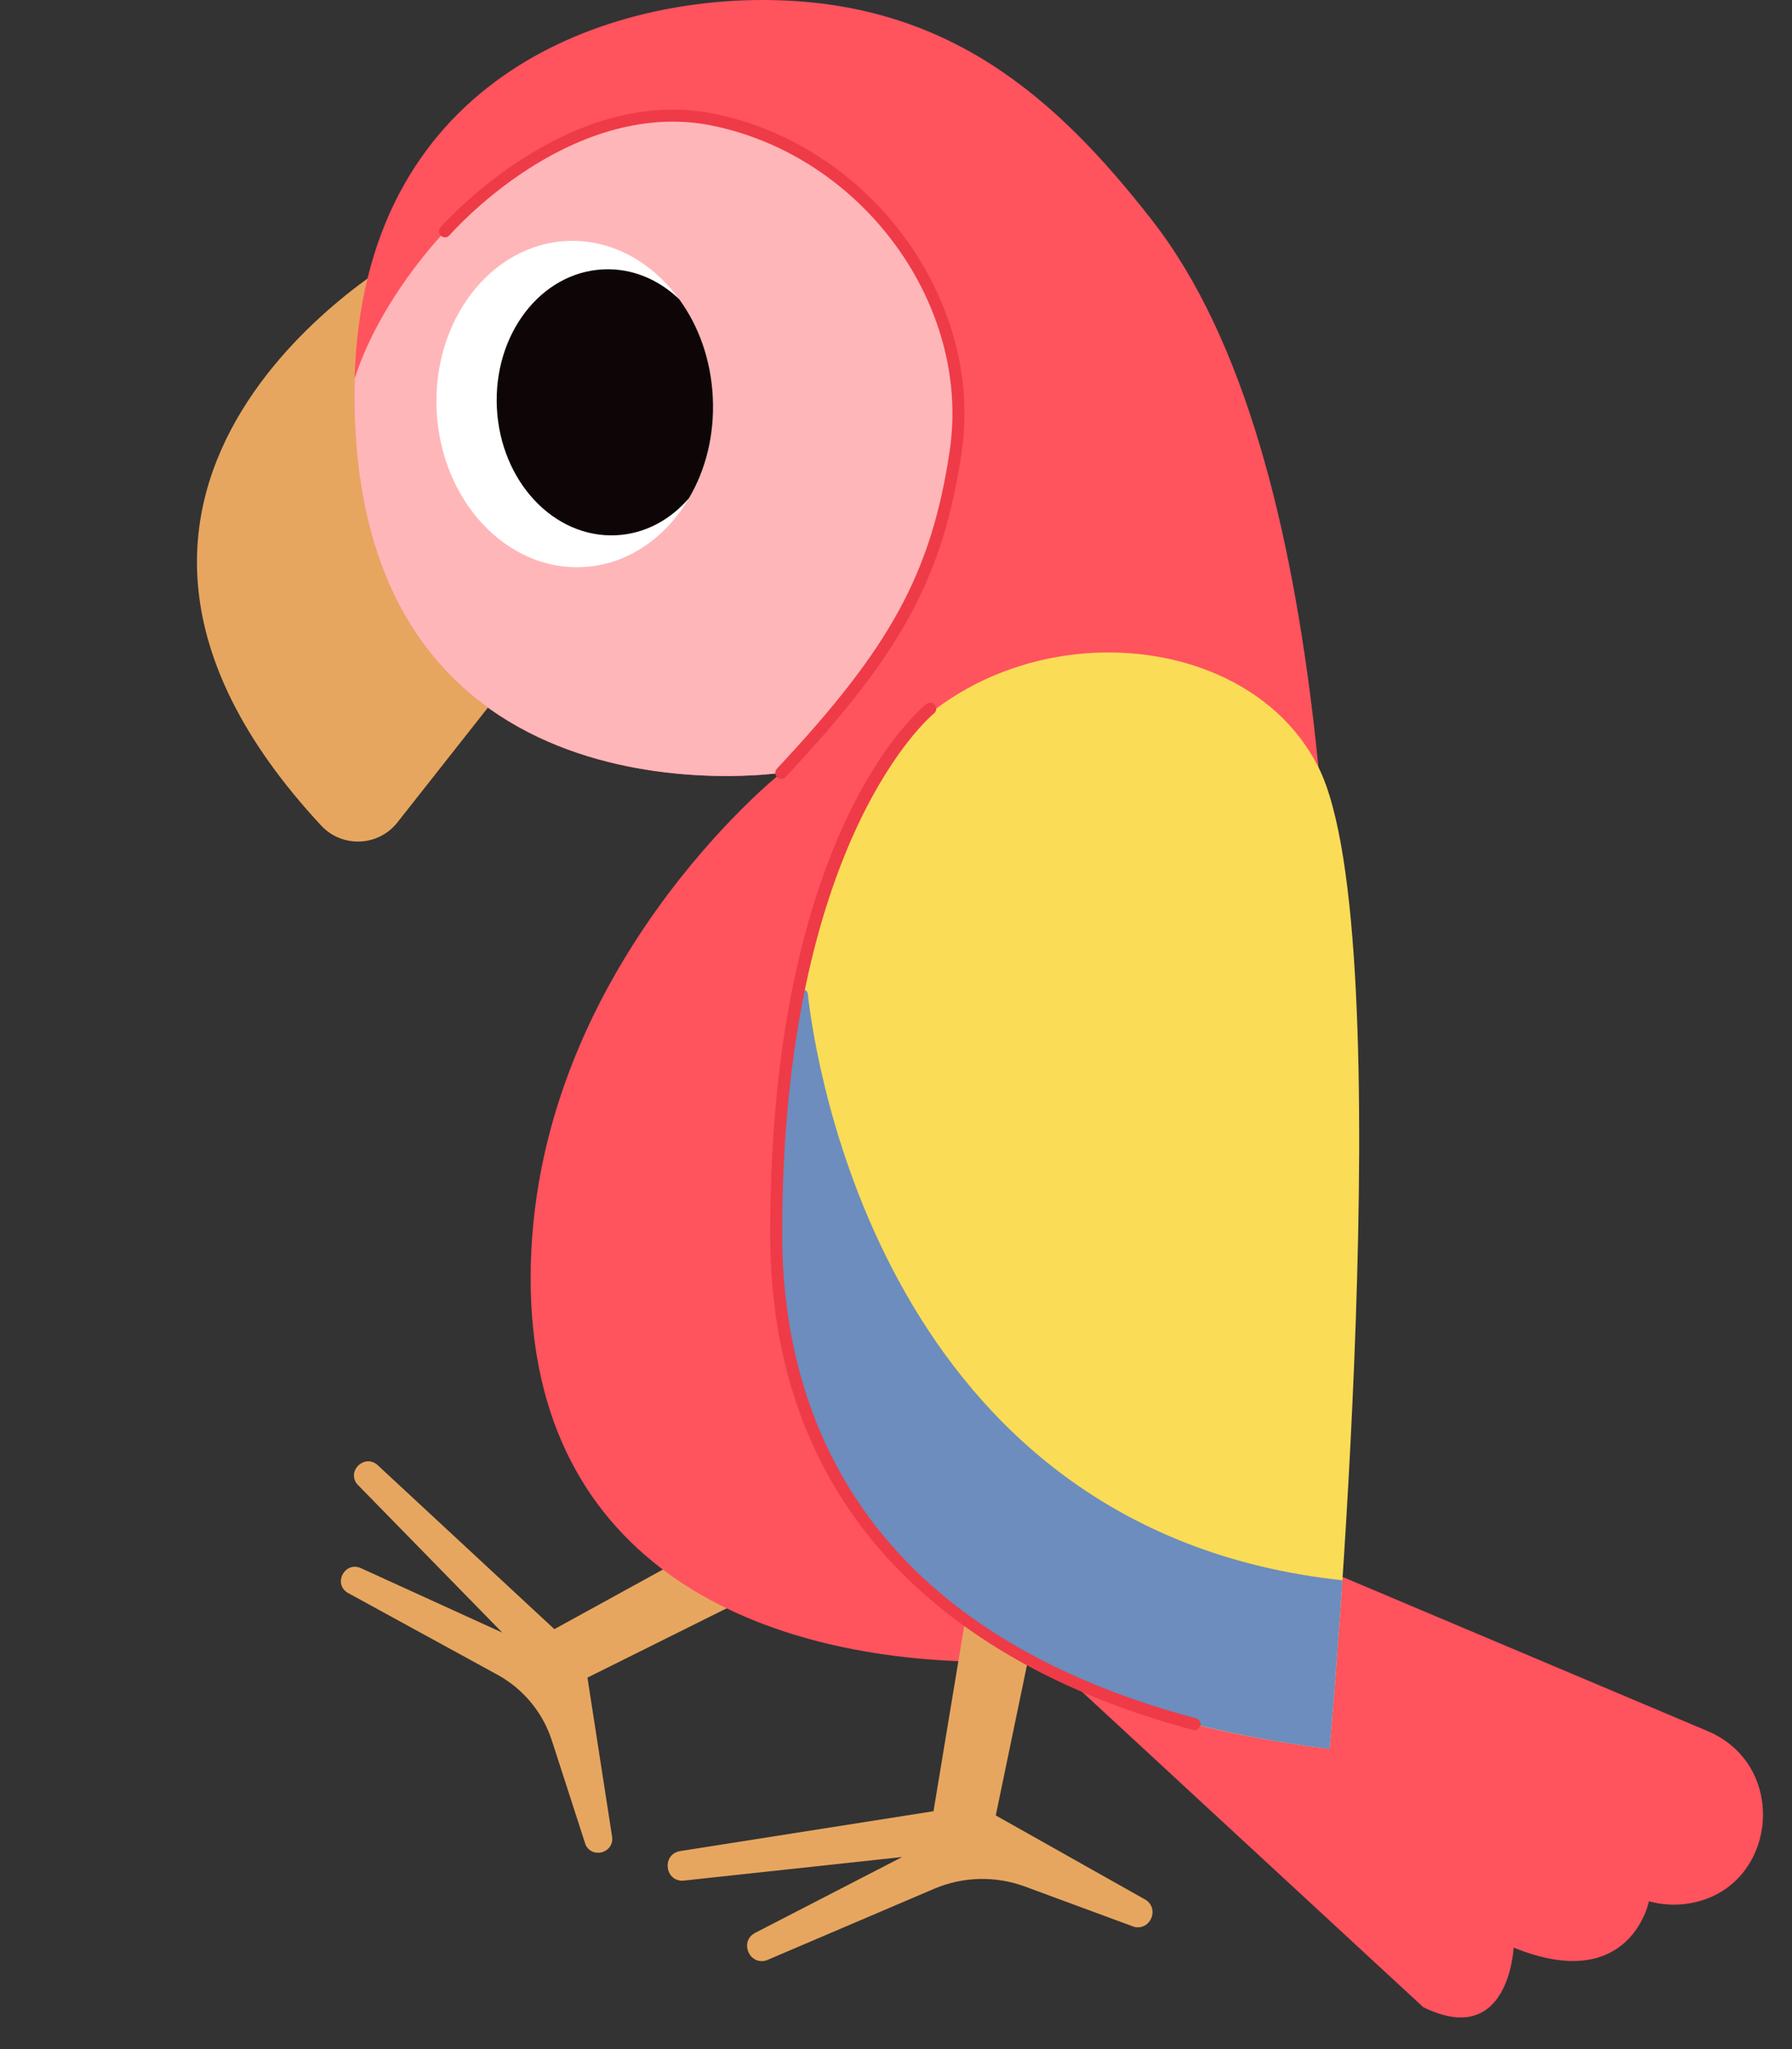 <?xml version="1.0" encoding="UTF-8"?><svg xmlns="http://www.w3.org/2000/svg" xmlns:xlink="http://www.w3.org/1999/xlink" data-name="Layer 2" height="564.0" preserveAspectRatio="xMidYMid meet" version="1.0" viewBox="-54.2 0.0 493.1 564.0" width="493.1" zoomAndPan="magnify"><rect x="-54.2" y="0.0" width="493.1" height="564.0" fill="#333333" stroke="none"/><g data-name="Layer 1"><g data-name="Cute Parrot Illustration"><g id="change1_1"><path d="M154.52,417.508l-56.176,30.855-48.597-45.112c-3.459-3.225-8.574,1.394-5.717,5.163l39.987,40.907-38.869-17.73c-4.268-2.008-7.729,3.922-3.883,6.651l41.401,22.657c7.123,3.898,12.483,10.374,14.982,18.1l9.299,28.748c1.895,3.827,7.682,2.209,7.316-2.046l-6.819-44,55.693-27.722c5.276-2.626,6.808-9.437,3.164-14.069h0c-2.811-3.574-7.796-4.59-11.782-2.401Z" fill="#e7a65f"/></g><g id="change1_2"><path d="M56.893,70.113s-111.143,61.88-22.743,157.063c5.778,6.221,15.738,5.844,20.993-.825l37.215-47.224s-7.42,1.338-35.465-109.014Z" fill="#e7a65f"/></g><g id="change2_1"><path d="M155.583,0C108.871,0,43.309,23.987,43.309,108.74c0,121.535,117.471,103.943,117.471,103.943,0,0-68.963,54.733-68.963,139.124,0,79.956,64.427,105.542,126.584,105.542,63.711,0,95.172-47.974,95.172-103.943,0-84.754,.392-227.075-50.65-292.64C236.31,26.583,206.272,0,155.583,0Z" fill="#ff535e"/></g><g id="change1_3"><path d="M213.815,431.219l-11.147,67.251-69.669,10.96c-4.971,.771-4.473,8.084,.557,8.174l60.492-6.528-40.381,20.834c-4.485,2.248-1.804,9.04,3.007,7.619l46.165-19.711c7.942-3.391,16.881-3.614,24.983-.623l30.147,11.13c4.446,.933,6.898-4.97,3.1-7.462l-41.267-23.233,13.448-64.787c1.274-6.138-3.412-11.897-9.681-11.897h0c-4.837,0-8.963,3.499-9.754,8.271Z" fill="#e7a65f"/></g><g id="change3_1"><path d="M164.377,42.377C109.299,8.166,54.926,67.629,43.378,104.228c-.042,1.486-.069,2.987-.069,4.512,0,121.535,117.471,103.943,117.471,103.943,0,0,108.725-105.009,3.597-170.307Z" fill="#ffb6b8"/></g><g id="change2_2"><path d="M220.018,393.775l195.65,82.631c23.191,9.795,18.934,44.399-6.039,47.574-3.207,.408-6.577,.227-10.092-.719,0,0-5.088,25.811-37.236,12.739,0,0-1.215,28.042-24.876,16.392l-141.194-130.518,23.787-28.1Z" fill="#ff535e"/></g><g><g id="change4_1"><path d="M141.942,109.315c.511,10.315-1.926,19.979-6.575,27.81-6.44,10.923-16.942,18.337-29.196,18.945-20.981,1.04-38.991-18.217-40.219-42.989-1.228-24.772,14.79-45.714,35.771-46.754,12.254-.607,23.438,5.731,30.926,15.965,5.401,7.332,8.782,16.709,9.293,27.023Z" fill="#fff"/></g><g id="change5_1"><path d="M141.942,109.315c.511,10.315-1.926,19.979-6.575,27.81-5.182,6.001-12.152,9.793-19.997,10.182-17.191,.852-31.844-14.859-32.844-35.047-1.001-20.188,12.027-37.27,29.218-38.122,7.845-.389,15.156,2.695,20.906,8.154,5.401,7.332,8.782,16.709,9.293,27.023Z" fill="#0e0606"/></g></g><g id="change6_1"><path d="M177.227,232.571c-21.407,68.124-61.203,224.778,134.434,248.765,0,0,20.218-223.74-3.066-270.183-23.284-46.443-110.932-43.612-131.368,21.419Z" fill="#fadc56"/></g><g id="change7_1"><path d="M315.192,434.916c-126.614-13.551-145.183-143.832-147.123-161.488-.094-.856-1.095-1.278-1.768-.741l-.016,.013c-16.829,77.002-15.274,188.94,145.377,208.637,0,0,1.69-18.705,3.53-46.42Z" fill="#6c8dbd"/></g><g id="change8_1"><path d="M274.482,476.151c-.141,0-.284-.018-.427-.056-30.153-8.048-55.077-20.659-74.079-37.486-28.034-24.823-42.249-58.15-42.249-99.053,0-110.654,41.267-144.421,43.024-145.805,.715-.561,1.751-.439,2.316,.276,.564,.714,.443,1.753-.271,2.317-.418,.332-41.766,34.376-41.767,143.212,0,46.968,19.756,108.227,113.877,133.35,.881,.234,1.404,1.14,1.17,2.02-.198,.739-.865,1.226-1.595,1.226Z" fill="#ee3b47"/></g><g id="change8_2"><path d="M160.78,214.335c-.405,0-.81-.148-1.13-.447-.665-.624-.699-1.669-.075-2.333,31.394-33.495,42.499-53.9,47.53-87.335,6.046-40.181-23.914-81.243-65.424-89.667-20.191-4.094-38.726,4.309-50.718,12.081-13.078,8.477-21.402,18.025-21.484,18.12-.597,.689-1.638,.766-2.329,.168-.689-.595-.765-1.638-.169-2.328,.343-.395,34.732-39.524,75.357-31.278,43.177,8.764,74.332,51.533,68.033,93.395-5.148,34.216-16.452,55.033-48.386,89.103-.325,.347-.764,.522-1.205,.522Z" fill="#ee3b47"/></g></g></g></svg>